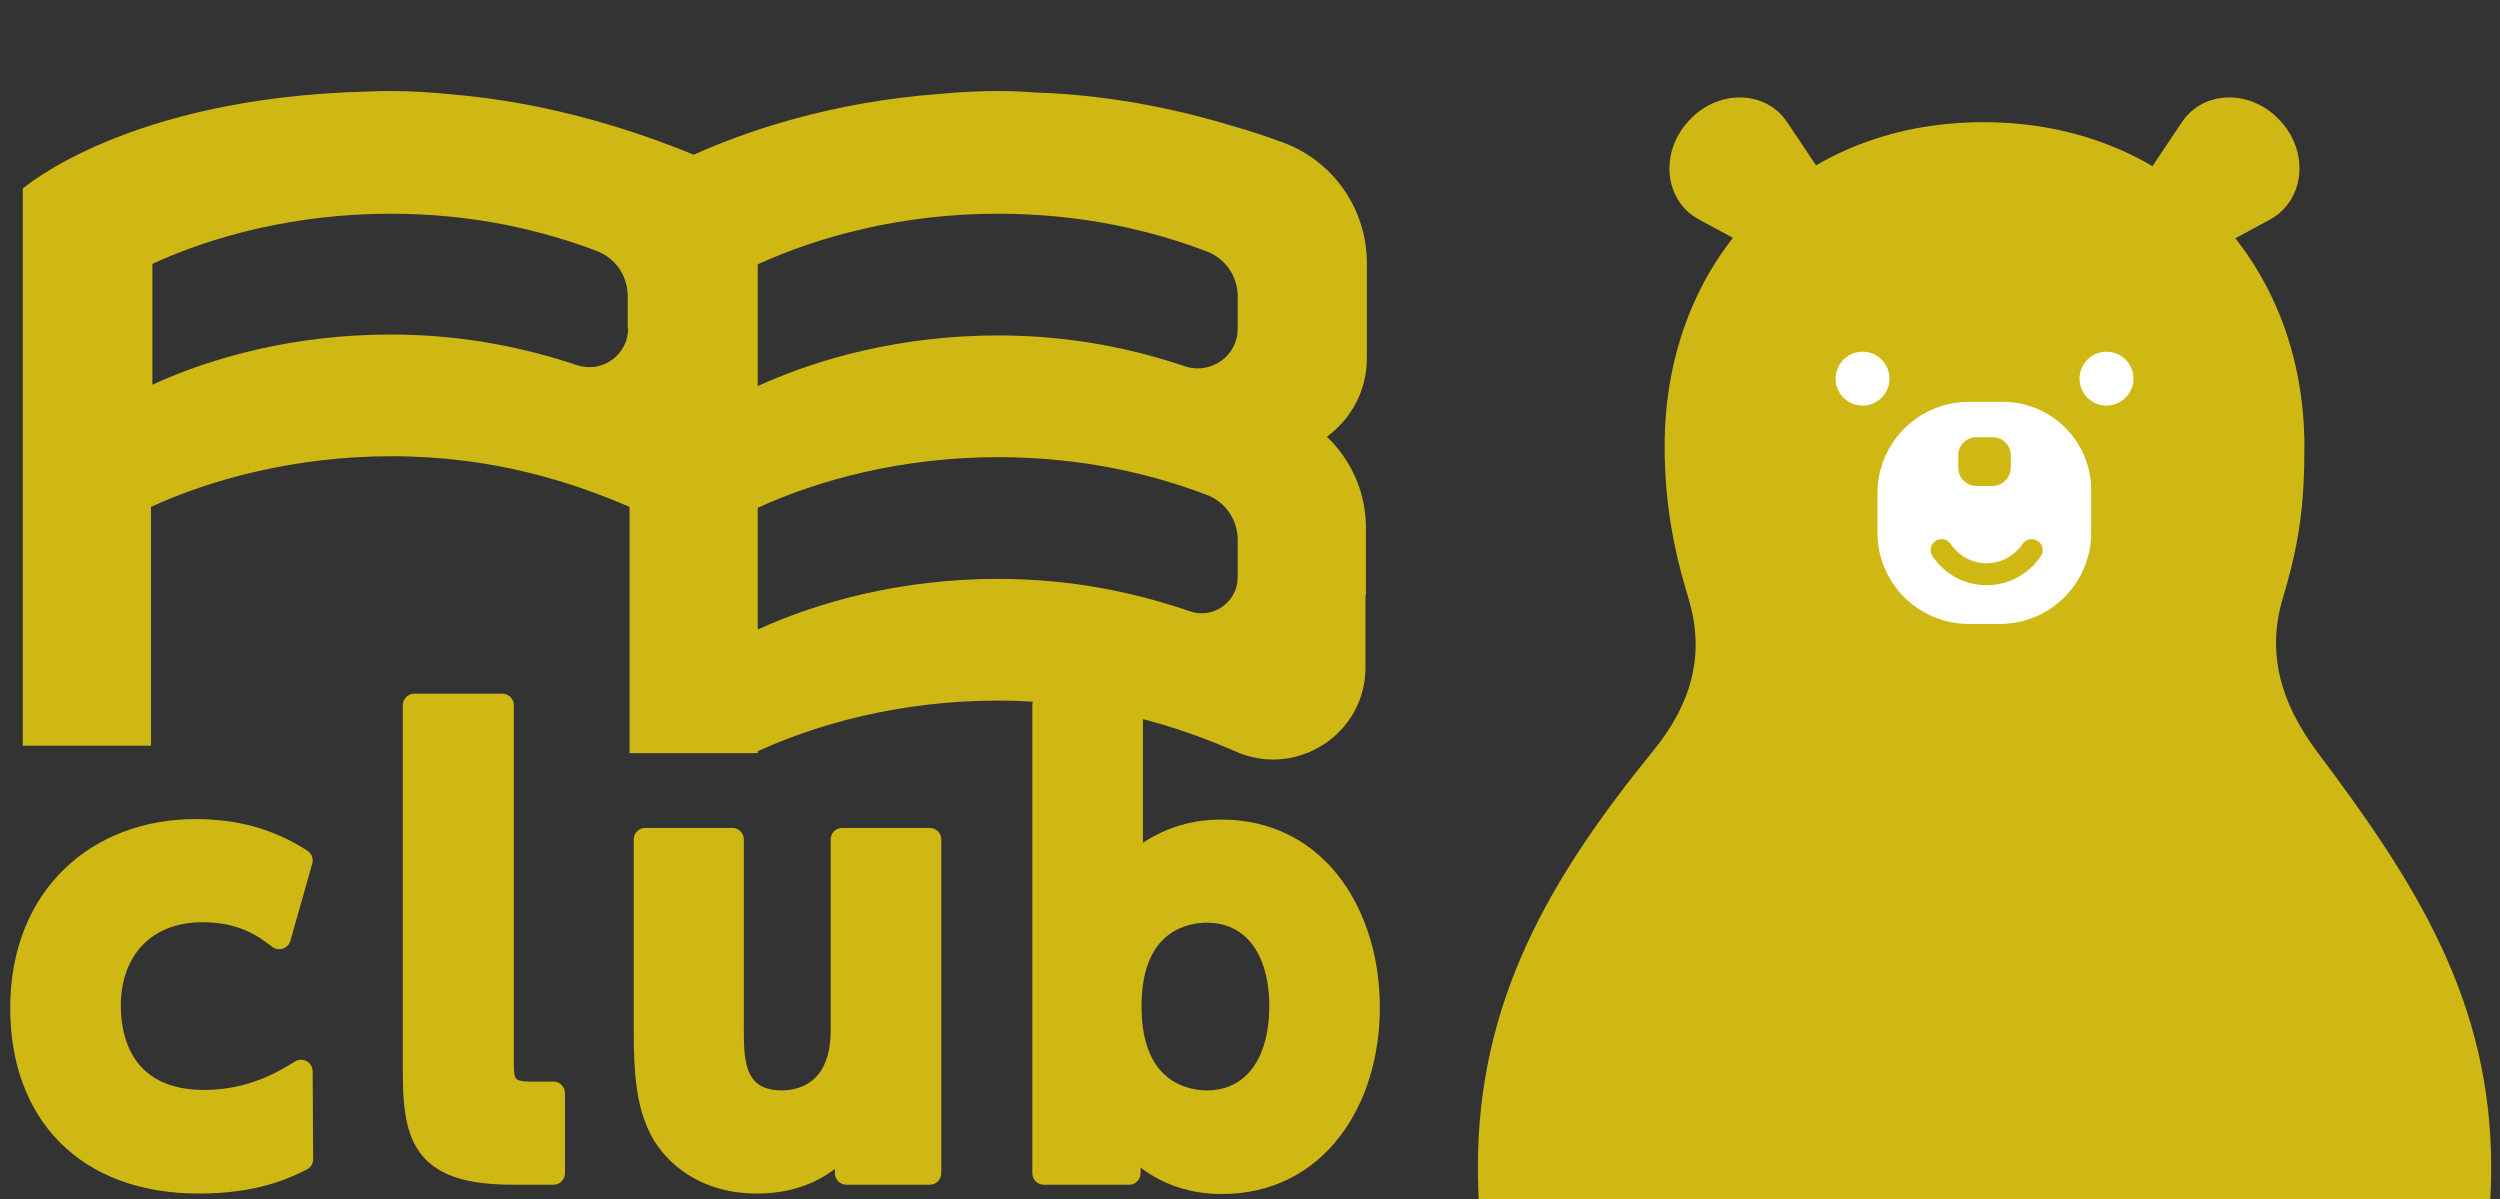 <?xml version="1.0" encoding="utf-8"?>
<!-- Generator: Adobe Illustrator 26.3.1, SVG Export Plug-In . SVG Version: 6.00 Build 0)  -->
<svg version="1.1" id="レイヤー_1" xmlns="http://www.w3.org/2000/svg" xmlns:xlink="http://www.w3.org/1999/xlink" x="0px"
	 y="0px" viewBox="0 0 538.1 258.1" style="enable-background:new 0 0 538.1 258.1;" xml:space="preserve">
<rect x="0" y="0" width="538.1" height="258.1" fill="#333333" stroke="none"/>
<style type="text/css">
	.st0{fill:#D0B814;stroke:#D0B814;stroke-width:5;stroke-linejoin:round;stroke-miterlimit:2;}
	.st1{fill:#D0B814;}
	.st2{fill:none;stroke:#D0B814;stroke-width:5.904;stroke-linecap:round;stroke-linejoin:round;stroke-miterlimit:2;}
	.st3{fill:#FFFFFF;}
	.st4{fill:none;stroke:#D0B814;stroke-width:4.723;stroke-linecap:round;stroke-linejoin:round;stroke-miterlimit:2;}
</style>
<g>
	<path class="st0" d="M64.9,249.5c-3.6,1.8-10.1,4.9-22.1,4.9c-24.3,0-38.1-15-38.1-37.4c0-24.2,16.6-38.2,37.4-38.2
		c8.4,0,15.7,1.9,22.7,6.4l-4.7,16.6c-3-2.3-7.7-5.8-16.5-5.8c-12.6,0-20.1,8.5-20.1,20.5c0,9.3,4.3,20.6,20.5,20.6
		c10.6,0,17.9-4.7,20.8-6.5L64.9,249.5L64.9,249.5z"/>
	<path class="st0" d="M119.1,252.5h-8.5c-18.9,0-21.4-7-21.4-21.8v-78.9h18.9v77.4c0,4.3,1,6.1,6.1,6.1h4.9V252.5z"/>
	<path class="st0" d="M200.1,180.7v71.8h-17.9v-6.9c-1.8,2.3-7.3,8.8-19.3,8.8c-12.6,0-18.8-7.5-20.8-11.7
		c-2.6-5.4-3.2-11.2-3.2-21.6v-40.4h18.7v41c0,6.5,0.1,15.5,10.8,15.5c2.1,0,12.9-0.5,12.9-15.5v-41L200.1,180.7L200.1,180.7z"/>
	<path class="st0" d="M242.9,252.5h-18.2V151.8h18.8v34.6c3.7-3.1,9.7-7.5,19.3-7.5c21.1,0,31.7,18.7,31.7,37.9
		c0,20-11.2,37.7-31.5,37.7c-11.7,0-17.6-6.4-20-8.8v6.8H242.9z M259.7,237.2c10.1,0,16-8.2,16-20.6c0-12.5-6-20.5-16-20.5
		c-3.7,0-16.5,1.4-16.5,20.5S256,237.2,259.7,237.2z"/>
</g>
<path class="st1" d="M276.5,30.8c-3.5-1.3-7.3-2.6-11.6-3.8c-11.9-3.6-26.4-6.6-42.2-7.1c-2.5-0.2-5.1-0.3-7.7-0.3
	c-4.3,0-8.4,0.2-12.5,0.6c-23.5,1.7-41.8,8-53.2,13.1c-11.9-4.9-30.5-11.2-52.2-13c-4-0.4-8.3-0.7-12.8-0.7c-1.7,0-3.3,0-4.9,0.1
	C27.3,20.9,4.9,40.6,4.9,40.6v119.9h27.6v-51.4c13.1-6,31.2-10.9,51.8-10.9c21.9,0,38.9,5.6,51.2,10.9v53h27.6v-0.4
	c13.1-6,31-10.9,51.6-10.9c22.2,0,39.3,5.7,51.6,11.1l0,0c13,5.5,27.6-4,27.6-18.2v-15.6h0.1v-14.5c0-7.7-3.2-14.6-8.4-19.6
	c5.2-3.8,8.6-9.9,8.6-16.9V63.2l0,0v-6.6C294.2,45.2,287.2,34.9,276.5,30.8z M135.2,70.7c0,5.7-5.6,9.7-11,7.9
	C113.4,75,100.1,72,84.1,72c-20.5,0-38.2,4.8-51.3,10.8v-26c13-6,30.8-10.8,51.3-10.8c18.2,0,32.9,3.7,44.3,8c4,1.5,6.7,5.3,6.7,9.7
	v7H135.2z M266.4,124.3c0,5.2-5.2,9-10.2,7.3c-11.1-3.8-24.8-7-41.4-7c-20.7,0-38.6,4.9-51.7,10.9v-26.2c13.1-6,31-10.9,51.7-10.9
	c18.4,0,33.3,3.7,44.9,8.1c4,1.5,6.7,5.3,6.7,9.7V124.3L266.4,124.3z M266.4,70.8c0,5.8-5.7,9.8-11.2,8.1
	c-10.9-3.7-24.3-6.7-40.4-6.7c-20.7,0-38.6,4.9-51.7,10.9V56.9c13.1-6,31-10.9,51.7-10.9c18.4,0,33.3,3.7,44.9,8.1
	c4,1.5,6.7,5.3,6.7,9.7V70.8L266.4,70.8z"/>
<path class="st2" d="M617.2,19.1"/>
<g>
	<g>
		<path class="st1" d="M530.2,290.1c3.9-12.2,6-25.3,6-38.9c0-35.6-16.1-61-37.4-89.3c-8-10.7-11-21.4-7.4-33.3
			c3.5-11.7,4.6-19.9,4.6-32.5c0-39.5-28.1-69.8-69.1-69.8S358.3,56.5,358.3,96c0,12.1,1.9,22.2,5.1,32.7
			c3.9,12.7,0.2,23.3-7.4,32.7c-22.3,27.4-37.9,53.9-37.9,89.8c0,13.6,2.1,26.7,6,38.9H530.2z"/>
		<g>
			<path class="st3" d="M430.4,134.3h-6.6c-10.9,0-19.7-8.8-19.7-19.7v-8.4c0-10.9,8.8-19.7,19.7-19.7h7.3c10.5,0,19,8.5,19,19v9.2
				C450.1,125.5,441.3,134.3,430.4,134.3z"/>
		</g>
		<g>
			<path class="st1" d="M428.9,104.6h-3.5c-2.2,0-3.9-1.8-3.9-3.9V98c0-2.2,1.8-3.9,3.9-3.9h3.5c2.2,0,3.9,1.8,3.9,3.9v2.7
				C432.8,102.8,431,104.6,428.9,104.6z"/>
		</g>
		<g>
			<circle class="st3" cx="400.9" cy="81.5" r="5.8"/>
			<circle class="st3" cx="453.4" cy="81.5" r="5.8"/>
		</g>
		<g>
			<g>
				<path class="st1" d="M363.4,26.1L363.4,26.1c6.2-6.9,16.5-6.8,21.2,0.1l13.8,20.6L388,59.3l-22.4-12.1
					C358.2,43.1,357.2,32.9,363.4,26.1z"/>
			</g>
			<g>
				<path class="st1" d="M490.9,26.1L490.9,26.1c-6.2-6.9-16.5-6.8-21.2,0.1l-13.8,20.6l10.4,12.5l22.4-12.1
					C496,43.1,497.1,32.9,490.9,26.1z"/>
			</g>
		</g>
	</g>
	<path class="st4" d="M417.9,118.4c2.1,3.1,5.6,5.2,9.7,5.2c4,0,7.6-2.1,9.7-5.2"/>
</g>
</svg>
